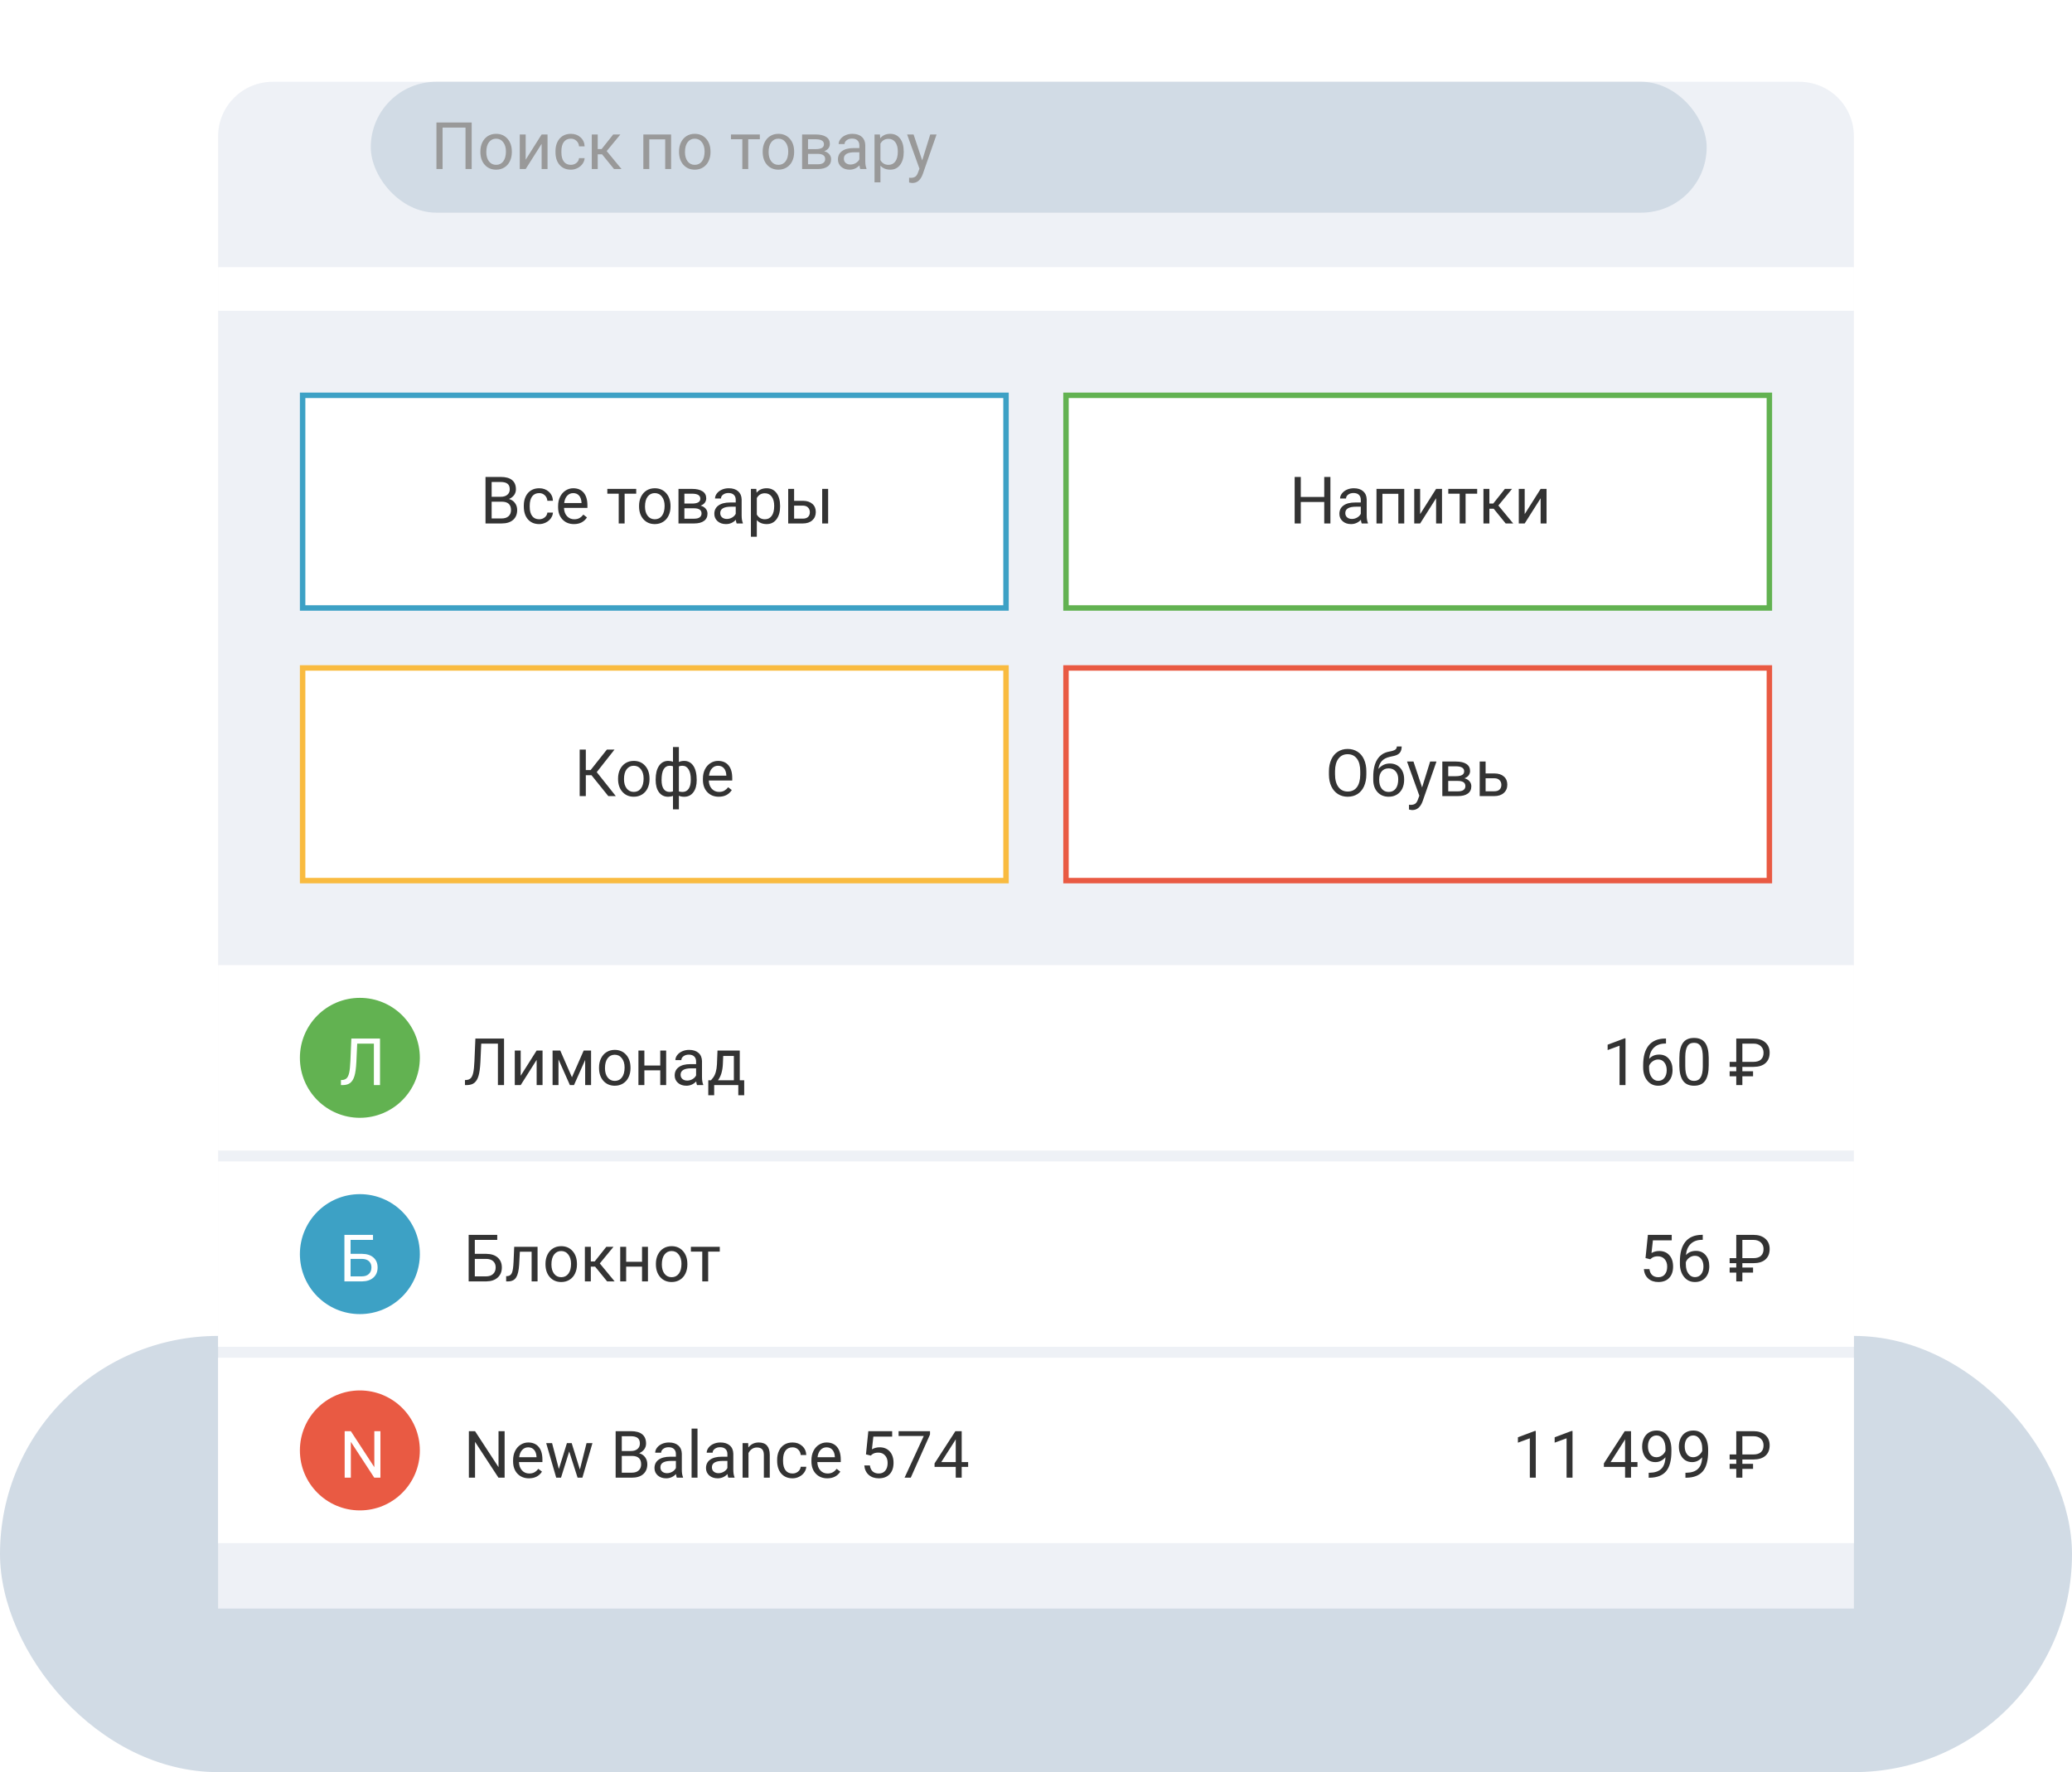 <?xml version="1.0" encoding="UTF-8"?> <svg xmlns="http://www.w3.org/2000/svg" width="380" height="325" viewBox="0 0 380 325" fill="none"> <rect y="245" width="380" height="80" rx="40" fill="#D1DBE5"></rect> <g filter="url(#filter0_d)"> <path d="M40 15C40 9.477 44.477 5 50 5H330C335.523 5 340 9.477 340 15V285H40V15Z" fill="#EEF1F6"></path> </g> <rect x="68" y="15" width="245" height="24" rx="12" fill="#D1DBE5"></rect> <path d="M86.506 31H85.375V23.395H81.168V31H80.043V22.469H86.506V31ZM88.1 27.771C88.1 27.15 88.221 26.592 88.463 26.096C88.709 25.6 89.049 25.217 89.482 24.947C89.92 24.678 90.418 24.543 90.977 24.543C91.84 24.543 92.537 24.842 93.068 25.439C93.603 26.037 93.871 26.832 93.871 27.824V27.9C93.871 28.518 93.752 29.072 93.514 29.564C93.279 30.053 92.941 30.434 92.5 30.707C92.062 30.98 91.559 31.117 90.988 31.117C90.129 31.117 89.432 30.818 88.897 30.221C88.365 29.623 88.1 28.832 88.1 27.848V27.771ZM89.189 27.9C89.189 28.604 89.352 29.168 89.676 29.594C90.004 30.02 90.441 30.232 90.988 30.232C91.539 30.232 91.977 30.018 92.301 29.588C92.625 29.154 92.787 28.549 92.787 27.771C92.787 27.076 92.621 26.514 92.289 26.084C91.961 25.65 91.523 25.434 90.977 25.434C90.441 25.434 90.01 25.646 89.682 26.072C89.353 26.498 89.189 27.107 89.189 27.9ZM99.332 24.66H100.416V31H99.332V26.377L96.408 31H95.324V24.66H96.408V29.289L99.332 24.66ZM104.699 30.232C105.086 30.232 105.424 30.115 105.713 29.881C106.002 29.646 106.162 29.354 106.193 29.002H107.219C107.199 29.365 107.074 29.711 106.844 30.039C106.613 30.367 106.305 30.629 105.918 30.824C105.535 31.02 105.129 31.117 104.699 31.117C103.836 31.117 103.148 30.83 102.637 30.256C102.129 29.678 101.875 28.889 101.875 27.889V27.707C101.875 27.09 101.988 26.541 102.215 26.061C102.441 25.58 102.766 25.207 103.188 24.941C103.613 24.676 104.115 24.543 104.693 24.543C105.404 24.543 105.994 24.756 106.463 25.182C106.936 25.607 107.188 26.16 107.219 26.84H106.193C106.162 26.43 106.006 26.094 105.725 25.832C105.447 25.566 105.104 25.434 104.693 25.434C104.143 25.434 103.715 25.633 103.41 26.031C103.109 26.426 102.959 26.998 102.959 27.748V27.953C102.959 28.684 103.109 29.246 103.41 29.641C103.711 30.035 104.141 30.232 104.699 30.232ZM110.412 28.299H109.621V31H108.531V24.66H109.621V27.344H110.33L112.463 24.66H113.775L111.268 27.707L113.986 31H112.609L110.412 28.299ZM123.08 31H121.996V25.557H119.078V31H117.988V24.66H123.08V31ZM124.533 27.771C124.533 27.15 124.654 26.592 124.896 26.096C125.143 25.6 125.482 25.217 125.916 24.947C126.354 24.678 126.852 24.543 127.41 24.543C128.273 24.543 128.971 24.842 129.502 25.439C130.037 26.037 130.305 26.832 130.305 27.824V27.9C130.305 28.518 130.186 29.072 129.947 29.564C129.713 30.053 129.375 30.434 128.934 30.707C128.496 30.98 127.992 31.117 127.422 31.117C126.562 31.117 125.865 30.818 125.33 30.221C124.799 29.623 124.533 28.832 124.533 27.848V27.771ZM125.623 27.9C125.623 28.604 125.785 29.168 126.109 29.594C126.438 30.02 126.875 30.232 127.422 30.232C127.973 30.232 128.41 30.018 128.734 29.588C129.059 29.154 129.221 28.549 129.221 27.771C129.221 27.076 129.055 26.514 128.723 26.084C128.395 25.65 127.957 25.434 127.41 25.434C126.875 25.434 126.443 25.646 126.115 26.072C125.787 26.498 125.623 27.107 125.623 27.9ZM139.352 25.539H137.225V31H136.141V25.539H134.055V24.66H139.352V25.539ZM139.873 27.771C139.873 27.15 139.994 26.592 140.236 26.096C140.482 25.6 140.822 25.217 141.256 24.947C141.693 24.678 142.191 24.543 142.75 24.543C143.613 24.543 144.311 24.842 144.842 25.439C145.377 26.037 145.645 26.832 145.645 27.824V27.9C145.645 28.518 145.525 29.072 145.287 29.564C145.053 30.053 144.715 30.434 144.273 30.707C143.836 30.98 143.332 31.117 142.762 31.117C141.902 31.117 141.205 30.818 140.67 30.221C140.139 29.623 139.873 28.832 139.873 27.848V27.771ZM140.963 27.9C140.963 28.604 141.125 29.168 141.449 29.594C141.777 30.02 142.215 30.232 142.762 30.232C143.312 30.232 143.75 30.018 144.074 29.588C144.398 29.154 144.561 28.549 144.561 27.771C144.561 27.076 144.395 26.514 144.062 26.084C143.734 25.65 143.297 25.434 142.75 25.434C142.215 25.434 141.783 25.646 141.455 26.072C141.127 26.498 140.963 27.107 140.963 27.9ZM147.104 31V24.66H149.576C150.42 24.66 151.066 24.809 151.516 25.105C151.969 25.398 152.195 25.83 152.195 26.4C152.195 26.693 152.107 26.959 151.932 27.197C151.756 27.432 151.496 27.611 151.152 27.736C151.535 27.826 151.842 28.002 152.072 28.264C152.307 28.525 152.424 28.838 152.424 29.201C152.424 29.783 152.209 30.229 151.779 30.537C151.354 30.846 150.75 31 149.969 31H147.104ZM148.188 28.217V30.127H149.98C150.434 30.127 150.771 30.043 150.994 29.875C151.221 29.707 151.334 29.471 151.334 29.166C151.334 28.533 150.869 28.217 149.939 28.217H148.188ZM148.188 27.35H149.588C150.604 27.35 151.111 27.053 151.111 26.459C151.111 25.865 150.631 25.559 149.67 25.539H148.188V27.35ZM157.773 31C157.711 30.875 157.66 30.652 157.621 30.332C157.117 30.855 156.516 31.117 155.816 31.117C155.191 31.117 154.678 30.941 154.275 30.59C153.877 30.234 153.678 29.785 153.678 29.242C153.678 28.582 153.928 28.07 154.428 27.707C154.932 27.34 155.639 27.156 156.549 27.156H157.604V26.658C157.604 26.279 157.49 25.979 157.264 25.756C157.037 25.529 156.703 25.416 156.262 25.416C155.875 25.416 155.551 25.514 155.289 25.709C155.027 25.904 154.896 26.141 154.896 26.418H153.807C153.807 26.102 153.918 25.797 154.141 25.504C154.367 25.207 154.672 24.973 155.055 24.801C155.441 24.629 155.865 24.543 156.326 24.543C157.057 24.543 157.629 24.727 158.043 25.094C158.457 25.457 158.672 25.959 158.688 26.6V29.518C158.688 30.1 158.762 30.562 158.91 30.906V31H157.773ZM155.975 30.174C156.314 30.174 156.637 30.086 156.941 29.91C157.246 29.734 157.467 29.506 157.604 29.225V27.924H156.754C155.426 27.924 154.762 28.312 154.762 29.09C154.762 29.43 154.875 29.695 155.102 29.887C155.328 30.078 155.619 30.174 155.975 30.174ZM165.742 27.9C165.742 28.865 165.521 29.643 165.08 30.232C164.639 30.822 164.041 31.117 163.287 31.117C162.518 31.117 161.912 30.873 161.471 30.385V33.438H160.387V24.66H161.377L161.43 25.363C161.871 24.816 162.484 24.543 163.27 24.543C164.031 24.543 164.633 24.83 165.074 25.404C165.52 25.979 165.742 26.777 165.742 27.801V27.9ZM164.658 27.777C164.658 27.062 164.506 26.498 164.201 26.084C163.896 25.67 163.479 25.463 162.947 25.463C162.291 25.463 161.799 25.754 161.471 26.336V29.365C161.795 29.943 162.291 30.232 162.959 30.232C163.479 30.232 163.891 30.027 164.195 29.617C164.504 29.203 164.658 28.59 164.658 27.777ZM169.129 29.412L170.605 24.66H171.766L169.217 31.979C168.822 33.033 168.195 33.56 167.336 33.56L167.131 33.543L166.727 33.467V32.588L167.02 32.611C167.387 32.611 167.672 32.537 167.875 32.389C168.082 32.24 168.252 31.969 168.385 31.574L168.625 30.93L166.363 24.66H167.547L169.129 29.412Z" fill="#999999"></path> <rect x="40" y="49" width="300" height="8" fill="white"></rect> <rect x="40" y="177" width="300" height="34" fill="white"></rect> <rect x="55.5" y="72.5" width="129" height="39" fill="white" stroke="#3DA1C5"></rect> <path d="M92.441 190.469V199H91.316V191.395H88.258L88.106 194.775C88.047 195.908 87.93 196.76 87.754 197.33C87.582 197.9 87.328 198.32 86.992 198.59C86.656 198.855 86.207 198.992 85.644 199H85.275V198.08L85.51 198.068C85.873 198.041 86.152 197.924 86.348 197.717C86.543 197.506 86.691 197.172 86.793 196.715C86.894 196.258 86.967 195.555 87.01 194.605L87.186 190.469H92.441ZM98.418 192.66H99.502V199H98.418V194.377L95.494 199H94.41V192.66H95.494V197.289L98.418 192.66ZM104.893 197.564L107.049 192.66H108.402V199H107.318V194.389L105.268 199H104.518L102.426 194.289V199H101.342V192.66H102.748L104.893 197.564ZM109.861 195.771C109.861 195.15 109.982 194.592 110.225 194.096C110.471 193.6 110.811 193.217 111.244 192.947C111.682 192.678 112.18 192.543 112.738 192.543C113.602 192.543 114.299 192.842 114.83 193.439C115.365 194.037 115.633 194.832 115.633 195.824V195.9C115.633 196.518 115.514 197.072 115.275 197.564C115.041 198.053 114.703 198.434 114.262 198.707C113.824 198.98 113.32 199.117 112.75 199.117C111.891 199.117 111.193 198.818 110.658 198.221C110.127 197.623 109.861 196.832 109.861 195.848V195.771ZM110.951 195.9C110.951 196.604 111.113 197.168 111.438 197.594C111.766 198.02 112.203 198.232 112.75 198.232C113.301 198.232 113.738 198.018 114.062 197.588C114.387 197.154 114.549 196.549 114.549 195.771C114.549 195.076 114.383 194.514 114.051 194.084C113.723 193.65 113.285 193.434 112.738 193.434C112.203 193.434 111.771 193.646 111.443 194.072C111.115 194.498 110.951 195.107 110.951 195.9ZM122.172 199H121.088V196.293H118.176V199H117.086V192.66H118.176V195.408H121.088V192.66H122.172V199ZM127.832 199C127.77 198.875 127.719 198.652 127.68 198.332C127.176 198.855 126.574 199.117 125.875 199.117C125.25 199.117 124.736 198.941 124.334 198.59C123.936 198.234 123.736 197.785 123.736 197.242C123.736 196.582 123.986 196.07 124.486 195.707C124.99 195.34 125.697 195.156 126.607 195.156H127.662V194.658C127.662 194.279 127.549 193.979 127.322 193.756C127.096 193.529 126.762 193.416 126.32 193.416C125.934 193.416 125.609 193.514 125.348 193.709C125.086 193.904 124.955 194.141 124.955 194.418H123.865C123.865 194.102 123.977 193.797 124.199 193.504C124.426 193.207 124.73 192.973 125.113 192.801C125.5 192.629 125.924 192.543 126.385 192.543C127.115 192.543 127.688 192.727 128.102 193.094C128.516 193.457 128.73 193.959 128.746 194.6V197.518C128.746 198.1 128.82 198.562 128.969 198.906V199H127.832ZM126.033 198.174C126.373 198.174 126.695 198.086 127 197.91C127.305 197.734 127.525 197.506 127.662 197.225V195.924H126.812C125.484 195.924 124.82 196.312 124.82 197.09C124.82 197.43 124.934 197.695 125.16 197.887C125.387 198.078 125.678 198.174 126.033 198.174ZM130.393 198.115L130.768 197.652C131.189 197.105 131.43 196.285 131.488 195.191L131.588 192.66H135.672V198.115H136.486V200.863H135.402V199H130.979V200.863H129.895L129.9 198.115H130.393ZM131.676 198.115H134.588V193.662H132.637L132.572 195.174C132.506 196.436 132.207 197.416 131.676 198.115Z" fill="#333333"></path> <circle cx="66" cy="194" r="11" fill="#62B251"></circle> <path d="M69.693 190.469V199H68.568V191.395H65.51L65.357 194.775C65.299 195.908 65.182 196.76 65.006 197.33C64.834 197.9 64.58 198.32 64.244 198.59C63.908 198.855 63.459 198.992 62.897 199H62.527V198.08L62.762 198.068C63.125 198.041 63.404 197.924 63.6 197.717C63.795 197.506 63.943 197.172 64.045 196.715C64.147 196.258 64.219 195.555 64.262 194.605L64.438 190.469H69.693Z" fill="white"></path> <path d="M89.041 96V87.469H91.83C92.756 87.469 93.451 87.66 93.916 88.043C94.385 88.426 94.619 88.992 94.619 89.742C94.619 90.141 94.506 90.494 94.279 90.803C94.053 91.107 93.744 91.344 93.353 91.512C93.814 91.641 94.178 91.887 94.443 92.25C94.713 92.609 94.848 93.039 94.848 93.539C94.848 94.305 94.6 94.906 94.103 95.344C93.607 95.781 92.906 96 92 96H89.041ZM90.166 92.01V95.08H92.023C92.547 95.08 92.959 94.945 93.26 94.676C93.564 94.402 93.717 94.027 93.717 93.551C93.717 92.523 93.158 92.01 92.041 92.01H90.166ZM90.166 91.107H91.865C92.357 91.107 92.75 90.984 93.043 90.738C93.34 90.492 93.488 90.158 93.488 89.736C93.488 89.268 93.352 88.928 93.078 88.717C92.805 88.502 92.389 88.394 91.83 88.394H90.166V91.107ZM98.891 95.232C99.277 95.232 99.615 95.115 99.904 94.881C100.193 94.647 100.354 94.353 100.385 94.002H101.41C101.391 94.365 101.266 94.711 101.035 95.039C100.805 95.367 100.496 95.629 100.109 95.824C99.727 96.019 99.32 96.117 98.891 96.117C98.027 96.117 97.34 95.83 96.828 95.256C96.32 94.678 96.066 93.889 96.066 92.889V92.707C96.066 92.09 96.18 91.541 96.406 91.061C96.633 90.58 96.957 90.207 97.379 89.941C97.805 89.676 98.307 89.543 98.885 89.543C99.596 89.543 100.186 89.756 100.654 90.182C101.127 90.607 101.379 91.16 101.41 91.84H100.385C100.354 91.43 100.197 91.094 99.916 90.832C99.639 90.566 99.295 90.434 98.885 90.434C98.334 90.434 97.906 90.633 97.602 91.031C97.301 91.426 97.15 91.998 97.15 92.748V92.953C97.15 93.684 97.301 94.246 97.602 94.641C97.902 95.035 98.332 95.232 98.891 95.232ZM105.26 96.117C104.4 96.117 103.701 95.836 103.162 95.273C102.623 94.707 102.354 93.951 102.354 93.006V92.807C102.354 92.178 102.473 91.617 102.711 91.125C102.953 90.629 103.289 90.242 103.719 89.965C104.152 89.684 104.621 89.543 105.125 89.543C105.949 89.543 106.59 89.814 107.047 90.357C107.504 90.9 107.732 91.678 107.732 92.689V93.141H103.438C103.453 93.766 103.635 94.272 103.982 94.658C104.334 95.041 104.779 95.232 105.318 95.232C105.701 95.232 106.025 95.154 106.291 94.998C106.557 94.842 106.789 94.635 106.988 94.377L107.65 94.893C107.119 95.709 106.322 96.117 105.26 96.117ZM105.125 90.434C104.688 90.434 104.32 90.594 104.023 90.914C103.727 91.231 103.543 91.676 103.473 92.25H106.648V92.168C106.617 91.617 106.469 91.191 106.203 90.891C105.938 90.586 105.578 90.434 105.125 90.434ZM116.68 90.539H114.553V96H113.469V90.539H111.383V89.66H116.68V90.539ZM117.201 92.772C117.201 92.15 117.322 91.592 117.564 91.096C117.811 90.6 118.15 90.217 118.584 89.947C119.021 89.678 119.52 89.543 120.078 89.543C120.941 89.543 121.639 89.842 122.17 90.439C122.705 91.037 122.973 91.832 122.973 92.824V92.9C122.973 93.518 122.854 94.072 122.615 94.564C122.381 95.053 122.043 95.434 121.602 95.707C121.164 95.981 120.66 96.117 120.09 96.117C119.23 96.117 118.533 95.818 117.998 95.221C117.467 94.623 117.201 93.832 117.201 92.848V92.772ZM118.291 92.9C118.291 93.603 118.453 94.168 118.777 94.594C119.105 95.019 119.543 95.232 120.09 95.232C120.641 95.232 121.078 95.018 121.402 94.588C121.727 94.154 121.889 93.549 121.889 92.772C121.889 92.076 121.723 91.514 121.391 91.084C121.062 90.65 120.625 90.434 120.078 90.434C119.543 90.434 119.111 90.647 118.783 91.072C118.455 91.498 118.291 92.107 118.291 92.9ZM124.432 96V89.66H126.904C127.748 89.66 128.395 89.809 128.844 90.106C129.297 90.398 129.523 90.83 129.523 91.4C129.523 91.693 129.436 91.959 129.26 92.197C129.084 92.432 128.824 92.611 128.48 92.736C128.863 92.826 129.17 93.002 129.4 93.264C129.635 93.525 129.752 93.838 129.752 94.201C129.752 94.783 129.537 95.228 129.107 95.537C128.682 95.846 128.078 96 127.297 96H124.432ZM125.516 93.217V95.127H127.309C127.762 95.127 128.1 95.043 128.322 94.875C128.549 94.707 128.662 94.471 128.662 94.166C128.662 93.533 128.197 93.217 127.268 93.217H125.516ZM125.516 92.35H126.916C127.932 92.35 128.439 92.053 128.439 91.459C128.439 90.865 127.959 90.559 126.998 90.539H125.516V92.35ZM135.102 96C135.039 95.875 134.988 95.652 134.949 95.332C134.445 95.856 133.844 96.117 133.145 96.117C132.52 96.117 132.006 95.941 131.604 95.59C131.205 95.234 131.006 94.785 131.006 94.242C131.006 93.582 131.256 93.07 131.756 92.707C132.26 92.34 132.967 92.156 133.877 92.156H134.932V91.658C134.932 91.279 134.818 90.978 134.592 90.756C134.365 90.529 134.031 90.416 133.59 90.416C133.203 90.416 132.879 90.514 132.617 90.709C132.355 90.904 132.225 91.141 132.225 91.418H131.135C131.135 91.102 131.246 90.797 131.469 90.504C131.695 90.207 132 89.973 132.383 89.801C132.77 89.629 133.193 89.543 133.654 89.543C134.385 89.543 134.957 89.727 135.371 90.094C135.785 90.457 136 90.959 136.016 91.6V94.518C136.016 95.1 136.09 95.562 136.238 95.906V96H135.102ZM133.303 95.174C133.643 95.174 133.965 95.086 134.27 94.91C134.574 94.734 134.795 94.506 134.932 94.225V92.924H134.082C132.754 92.924 132.09 93.312 132.09 94.09C132.09 94.43 132.203 94.695 132.43 94.887C132.656 95.078 132.947 95.174 133.303 95.174ZM143.07 92.9C143.07 93.865 142.85 94.643 142.408 95.232C141.967 95.822 141.369 96.117 140.615 96.117C139.846 96.117 139.24 95.873 138.799 95.385V98.438H137.715V89.66H138.705L138.758 90.363C139.199 89.816 139.812 89.543 140.598 89.543C141.359 89.543 141.961 89.83 142.402 90.404C142.848 90.978 143.07 91.777 143.07 92.801V92.9ZM141.986 92.777C141.986 92.062 141.834 91.498 141.529 91.084C141.225 90.67 140.807 90.463 140.275 90.463C139.619 90.463 139.127 90.754 138.799 91.336V94.365C139.123 94.943 139.619 95.232 140.287 95.232C140.807 95.232 141.219 95.027 141.523 94.617C141.832 94.203 141.986 93.59 141.986 92.777ZM145.637 91.846H147.283C148.002 91.853 148.57 92.041 148.988 92.408C149.406 92.775 149.615 93.273 149.615 93.902C149.615 94.535 149.4 95.043 148.971 95.426C148.541 95.809 147.963 96 147.236 96H144.553V89.66H145.637V91.846ZM151.877 96H150.787V89.66H151.877V96ZM145.637 92.731V95.115H147.248C147.654 95.115 147.969 95.012 148.191 94.805C148.414 94.594 148.525 94.307 148.525 93.943C148.525 93.592 148.416 93.305 148.197 93.082C147.982 92.856 147.68 92.738 147.289 92.731H145.637Z" fill="#333333"></path> <rect x="195.5" y="72.5" width="129" height="39" fill="white" stroke="#62B251"></rect> <path d="M243.994 96H242.863V92.057H238.562V96H237.438V87.469H238.562V91.137H242.863V87.469H243.994V96ZM249.736 96C249.674 95.875 249.623 95.652 249.584 95.332C249.08 95.856 248.479 96.117 247.779 96.117C247.154 96.117 246.641 95.941 246.238 95.59C245.84 95.234 245.641 94.785 245.641 94.242C245.641 93.582 245.891 93.07 246.391 92.707C246.895 92.34 247.602 92.156 248.512 92.156H249.566V91.658C249.566 91.279 249.453 90.978 249.227 90.756C249 90.529 248.666 90.416 248.225 90.416C247.838 90.416 247.514 90.514 247.252 90.709C246.99 90.904 246.859 91.141 246.859 91.418H245.77C245.77 91.102 245.881 90.797 246.104 90.504C246.33 90.207 246.635 89.973 247.018 89.801C247.404 89.629 247.828 89.543 248.289 89.543C249.02 89.543 249.592 89.727 250.006 90.094C250.42 90.457 250.635 90.959 250.65 91.6V94.518C250.65 95.1 250.725 95.562 250.873 95.906V96H249.736ZM247.938 95.174C248.277 95.174 248.6 95.086 248.904 94.91C249.209 94.734 249.43 94.506 249.566 94.225V92.924H248.717C247.389 92.924 246.725 93.312 246.725 94.09C246.725 94.43 246.838 94.695 247.064 94.887C247.291 95.078 247.582 95.174 247.938 95.174ZM257.535 96H256.451V90.557H253.533V96H252.443V89.66H257.535V96ZM263.377 89.66H264.461V96H263.377V91.377L260.453 96H259.369V89.66H260.453V94.289L263.377 89.66ZM270.912 90.539H268.785V96H267.701V90.539H265.615V89.66H270.912V90.539ZM273.941 93.299H273.15V96H272.061V89.66H273.15V92.344H273.859L275.992 89.66H277.305L274.797 92.707L277.516 96H276.139L273.941 93.299ZM282.549 89.66H283.633V96H282.549V91.377L279.625 96H278.541V89.66H279.625V94.289L282.549 89.66Z" fill="#333333"></path> <rect x="55.5" y="122.5" width="129" height="39" fill="white" stroke="#F9BB40"></rect> <path d="M108.475 142.168H107.438V146H106.312V137.469H107.438V141.23H108.316L111.299 137.469H112.699L109.441 141.605L112.939 146H111.562L108.475 142.168ZM113.35 142.771C113.35 142.15 113.471 141.592 113.713 141.096C113.959 140.6 114.299 140.217 114.732 139.947C115.17 139.678 115.668 139.543 116.227 139.543C117.09 139.543 117.787 139.842 118.318 140.439C118.854 141.037 119.121 141.832 119.121 142.824V142.9C119.121 143.518 119.002 144.072 118.764 144.564C118.529 145.053 118.191 145.434 117.75 145.707C117.312 145.98 116.809 146.117 116.238 146.117C115.379 146.117 114.682 145.818 114.146 145.221C113.615 144.623 113.35 143.832 113.35 142.848V142.771ZM114.439 142.9C114.439 143.604 114.602 144.168 114.926 144.594C115.254 145.02 115.691 145.232 116.238 145.232C116.789 145.232 117.227 145.018 117.551 144.588C117.875 144.154 118.037 143.549 118.037 142.771C118.037 142.076 117.871 141.514 117.539 141.084C117.211 140.65 116.773 140.434 116.227 140.434C115.691 140.434 115.26 140.646 114.932 141.072C114.604 141.498 114.439 142.107 114.439 142.9ZM120.246 142.947C120.246 141.889 120.451 141.057 120.861 140.451C121.271 139.846 121.834 139.543 122.549 139.543C122.881 139.543 123.172 139.6 123.422 139.713V137H124.506V139.748C124.779 139.611 125.1 139.543 125.467 139.543C126.186 139.543 126.75 139.846 127.16 140.451C127.57 141.057 127.775 141.93 127.775 143.07C127.775 144.004 127.57 144.746 127.16 145.297C126.754 145.848 126.193 146.123 125.479 146.123C125.1 146.123 124.775 146.061 124.506 145.936V148.438H123.422V145.953C123.164 146.066 122.869 146.123 122.537 146.123C121.826 146.123 121.266 145.848 120.855 145.297C120.449 144.746 120.246 143.992 120.246 143.035V142.947ZM126.691 142.947C126.691 142.15 126.555 141.533 126.281 141.096C126.008 140.654 125.631 140.434 125.15 140.434C124.904 140.434 124.689 140.473 124.506 140.551V145.139C124.682 145.205 124.9 145.238 125.162 145.238C125.646 145.238 126.021 145.051 126.287 144.676C126.557 144.301 126.691 143.725 126.691 142.947ZM121.33 143.07C121.33 143.781 121.457 144.32 121.711 144.688C121.965 145.055 122.33 145.238 122.807 145.238C123.033 145.238 123.238 145.203 123.422 145.133V140.533C123.258 140.467 123.057 140.434 122.818 140.434C122.342 140.434 121.975 140.646 121.717 141.072C121.459 141.498 121.33 142.164 121.33 143.07ZM131.818 146.117C130.959 146.117 130.26 145.836 129.721 145.273C129.182 144.707 128.912 143.951 128.912 143.006V142.807C128.912 142.178 129.031 141.617 129.27 141.125C129.512 140.629 129.848 140.242 130.277 139.965C130.711 139.684 131.18 139.543 131.684 139.543C132.508 139.543 133.148 139.814 133.605 140.357C134.062 140.9 134.291 141.678 134.291 142.689V143.141H129.996C130.012 143.766 130.193 144.271 130.541 144.658C130.893 145.041 131.338 145.232 131.877 145.232C132.26 145.232 132.584 145.154 132.85 144.998C133.115 144.842 133.348 144.635 133.547 144.377L134.209 144.893C133.678 145.709 132.881 146.117 131.818 146.117ZM131.684 140.434C131.246 140.434 130.879 140.594 130.582 140.914C130.285 141.23 130.102 141.676 130.031 142.25H133.207V142.168C133.176 141.617 133.027 141.191 132.762 140.891C132.496 140.586 132.137 140.434 131.684 140.434Z" fill="#333333"></path> <rect x="195.5" y="122.5" width="129" height="39" fill="white" stroke="#E95A43"></rect> <path d="M250.584 142.01C250.584 142.846 250.443 143.576 250.162 144.201C249.881 144.822 249.482 145.297 248.967 145.625C248.451 145.953 247.85 146.117 247.162 146.117C246.49 146.117 245.895 145.953 245.375 145.625C244.855 145.293 244.451 144.822 244.162 144.213C243.877 143.6 243.73 142.891 243.723 142.086V141.471C243.723 140.65 243.865 139.926 244.15 139.297C244.436 138.668 244.838 138.188 245.357 137.855C245.881 137.52 246.479 137.352 247.15 137.352C247.834 137.352 248.436 137.518 248.955 137.85C249.479 138.178 249.881 138.656 250.162 139.285C250.443 139.91 250.584 140.639 250.584 141.471V142.01ZM249.465 141.459C249.465 140.447 249.262 139.672 248.855 139.133C248.449 138.59 247.881 138.318 247.15 138.318C246.439 138.318 245.879 138.59 245.469 139.133C245.062 139.672 244.854 140.422 244.842 141.383V142.01C244.842 142.99 245.047 143.762 245.457 144.324C245.871 144.883 246.439 145.162 247.162 145.162C247.889 145.162 248.451 144.898 248.85 144.371C249.248 143.84 249.453 143.08 249.465 142.092V141.459ZM254.885 140.023C255.682 140.023 256.318 140.291 256.795 140.826C257.275 141.357 257.516 142.059 257.516 142.93V143.029C257.516 143.627 257.4 144.162 257.17 144.635C256.939 145.104 256.607 145.469 256.174 145.73C255.744 145.988 255.248 146.117 254.686 146.117C253.834 146.117 253.148 145.834 252.629 145.268C252.109 144.697 251.85 143.934 251.85 142.977V142.449C251.85 141.117 252.096 140.059 252.588 139.273C253.084 138.488 253.814 138.01 254.779 137.838C255.326 137.74 255.695 137.621 255.887 137.48C256.078 137.34 256.174 137.146 256.174 136.9H257.064C257.064 137.389 256.953 137.77 256.73 138.043C256.512 138.316 256.16 138.51 255.676 138.623L254.867 138.805C254.223 138.957 253.738 139.215 253.414 139.578C253.094 139.938 252.885 140.418 252.787 141.02C253.361 140.355 254.061 140.023 254.885 140.023ZM254.674 140.914C254.143 140.914 253.721 141.094 253.408 141.453C253.096 141.809 252.939 142.303 252.939 142.936V143.029C252.939 143.709 253.096 144.248 253.408 144.646C253.725 145.041 254.15 145.238 254.686 145.238C255.225 145.238 255.65 145.039 255.963 144.641C256.275 144.242 256.432 143.66 256.432 142.895C256.432 142.297 256.273 141.818 255.957 141.459C255.645 141.096 255.217 140.914 254.674 140.914ZM260.809 144.412L262.285 139.66H263.445L260.896 146.979C260.502 148.033 259.875 148.561 259.016 148.561L258.811 148.543L258.406 148.467V147.588L258.699 147.611C259.066 147.611 259.352 147.537 259.555 147.389C259.762 147.24 259.932 146.969 260.064 146.574L260.305 145.93L258.043 139.66H259.227L260.809 144.412ZM264.518 146V139.66H266.99C267.834 139.66 268.48 139.809 268.93 140.105C269.383 140.398 269.609 140.83 269.609 141.4C269.609 141.693 269.521 141.959 269.346 142.197C269.17 142.432 268.91 142.611 268.566 142.736C268.949 142.826 269.256 143.002 269.486 143.264C269.721 143.525 269.838 143.838 269.838 144.201C269.838 144.783 269.623 145.229 269.193 145.537C268.768 145.846 268.164 146 267.383 146H264.518ZM265.602 143.217V145.127H267.395C267.848 145.127 268.186 145.043 268.408 144.875C268.635 144.707 268.748 144.471 268.748 144.166C268.748 143.533 268.283 143.217 267.354 143.217H265.602ZM265.602 142.35H267.002C268.018 142.35 268.525 142.053 268.525 141.459C268.525 140.865 268.045 140.559 267.084 140.539H265.602V142.35ZM272.457 141.846H274.104C274.822 141.854 275.391 142.041 275.809 142.408C276.227 142.775 276.436 143.273 276.436 143.902C276.436 144.535 276.221 145.043 275.791 145.426C275.361 145.809 274.783 146 274.057 146H271.373V139.66H272.457V141.846ZM272.457 142.73V145.115H274.068C274.475 145.115 274.789 145.012 275.012 144.805C275.234 144.594 275.346 144.307 275.346 143.943C275.346 143.592 275.236 143.305 275.018 143.082C274.803 142.855 274.5 142.738 274.109 142.73H272.457Z" fill="#333333"></path> <path d="M298.111 199H297.021V191.775L294.836 192.578V191.594L297.941 190.428H298.111V199ZM305.541 190.463V191.383H305.342C304.498 191.398 303.826 191.648 303.326 192.133C302.826 192.617 302.537 193.299 302.459 194.178C302.908 193.662 303.521 193.404 304.299 193.404C305.041 193.404 305.633 193.666 306.074 194.189C306.52 194.713 306.742 195.389 306.742 196.217C306.742 197.096 306.502 197.799 306.021 198.326C305.545 198.854 304.904 199.117 304.1 199.117C303.283 199.117 302.621 198.805 302.113 198.18C301.605 197.551 301.352 196.742 301.352 195.754V195.338C301.352 193.768 301.686 192.568 302.354 191.74C303.025 190.908 304.023 190.482 305.348 190.463H305.541ZM304.117 194.307C303.746 194.307 303.404 194.418 303.092 194.641C302.779 194.863 302.562 195.143 302.441 195.479V195.877C302.441 196.58 302.6 197.146 302.916 197.576C303.232 198.006 303.627 198.221 304.1 198.221C304.588 198.221 304.971 198.041 305.248 197.682C305.529 197.322 305.67 196.852 305.67 196.27C305.67 195.684 305.527 195.211 305.242 194.852C304.961 194.488 304.586 194.307 304.117 194.307ZM313.375 195.361C313.375 196.631 313.158 197.574 312.725 198.191C312.291 198.809 311.613 199.117 310.691 199.117C309.781 199.117 309.107 198.816 308.67 198.215C308.232 197.609 308.006 196.707 307.99 195.508V194.061C307.99 192.807 308.207 191.875 308.641 191.266C309.074 190.656 309.754 190.352 310.68 190.352C311.598 190.352 312.273 190.646 312.707 191.236C313.141 191.822 313.363 192.729 313.375 193.955V195.361ZM312.291 193.879C312.291 192.961 312.162 192.293 311.904 191.875C311.646 191.453 311.238 191.242 310.68 191.242C310.125 191.242 309.721 191.451 309.467 191.869C309.213 192.287 309.082 192.93 309.074 193.797V195.531C309.074 196.453 309.207 197.135 309.473 197.576C309.742 198.014 310.148 198.232 310.691 198.232C311.227 198.232 311.623 198.025 311.881 197.611C312.143 197.197 312.279 196.545 312.291 195.654V193.879ZM321.508 197.389H319.545V199H318.426V197.389H317.213V196.463H318.426V195.66H317.213V194.74H318.426V190.469H321.572C322.486 190.469 323.211 190.701 323.746 191.166C324.281 191.631 324.549 192.26 324.549 193.053C324.549 193.885 324.291 194.527 323.775 194.98C323.264 195.43 322.535 195.656 321.59 195.66H319.545V196.463H321.508V197.389ZM319.545 194.74H321.572C322.178 194.74 322.639 194.598 322.955 194.312C323.271 194.027 323.43 193.611 323.43 193.064C323.43 192.568 323.266 192.168 322.938 191.863C322.609 191.555 322.166 191.398 321.607 191.395H319.545V194.74Z" fill="#333333"></path> <rect x="40" y="213" width="300" height="34" fill="white"></rect> <path d="M91.193 227.395H87.08V229.949H89.201C90.092 229.961 90.787 230.189 91.287 230.635C91.787 231.08 92.037 231.686 92.037 232.451C92.037 233.221 91.785 233.834 91.281 234.291C90.777 234.748 90.09 234.984 89.219 235H85.949V226.469H91.193V227.395ZM87.08 230.875V234.08H89.137C89.695 234.08 90.129 233.932 90.438 233.635C90.75 233.338 90.906 232.939 90.906 232.439C90.906 231.959 90.756 231.58 90.455 231.303C90.158 231.025 89.734 230.883 89.184 230.875H87.08ZM98.588 228.66V235H97.498V229.557H95.342L95.213 231.93C95.143 233.02 94.959 233.799 94.662 234.268C94.369 234.736 93.902 234.98 93.262 235H92.828V234.045L93.139 234.021C93.49 233.982 93.742 233.779 93.894 233.412C94.047 233.045 94.144 232.365 94.188 231.373L94.305 228.66H98.588ZM100.041 231.771C100.041 231.15 100.162 230.592 100.404 230.096C100.65 229.6 100.99 229.217 101.424 228.947C101.861 228.678 102.359 228.543 102.918 228.543C103.781 228.543 104.479 228.842 105.01 229.439C105.545 230.037 105.812 230.832 105.812 231.824V231.9C105.812 232.518 105.693 233.072 105.455 233.564C105.221 234.053 104.883 234.434 104.441 234.707C104.004 234.98 103.5 235.117 102.93 235.117C102.07 235.117 101.373 234.818 100.838 234.221C100.307 233.623 100.041 232.832 100.041 231.848V231.771ZM101.131 231.9C101.131 232.604 101.293 233.168 101.617 233.594C101.945 234.02 102.383 234.232 102.93 234.232C103.48 234.232 103.918 234.018 104.242 233.588C104.566 233.154 104.729 232.549 104.729 231.771C104.729 231.076 104.562 230.514 104.23 230.084C103.902 229.65 103.465 229.434 102.918 229.434C102.383 229.434 101.951 229.646 101.623 230.072C101.295 230.498 101.131 231.107 101.131 231.9ZM109.146 232.299H108.355V235H107.266V228.66H108.355V231.344H109.064L111.197 228.66H112.51L110.002 231.707L112.721 235H111.344L109.146 232.299ZM118.832 235H117.748V232.293H114.836V235H113.746V228.66H114.836V231.408H117.748V228.66H118.832V235ZM120.291 231.771C120.291 231.15 120.412 230.592 120.654 230.096C120.9 229.6 121.24 229.217 121.674 228.947C122.111 228.678 122.609 228.543 123.168 228.543C124.031 228.543 124.729 228.842 125.26 229.439C125.795 230.037 126.062 230.832 126.062 231.824V231.9C126.062 232.518 125.943 233.072 125.705 233.564C125.471 234.053 125.133 234.434 124.691 234.707C124.254 234.98 123.75 235.117 123.18 235.117C122.32 235.117 121.623 234.818 121.088 234.221C120.557 233.623 120.291 232.832 120.291 231.848V231.771ZM121.381 231.9C121.381 232.604 121.543 233.168 121.867 233.594C122.195 234.02 122.633 234.232 123.18 234.232C123.73 234.232 124.168 234.018 124.492 233.588C124.816 233.154 124.979 232.549 124.979 231.771C124.979 231.076 124.812 230.514 124.48 230.084C124.152 229.65 123.715 229.434 123.168 229.434C122.633 229.434 122.201 229.646 121.873 230.072C121.545 230.498 121.381 231.107 121.381 231.9ZM132.004 229.539H129.877V235H128.793V229.539H126.707V228.66H132.004V229.539Z" fill="#333333"></path> <path d="M301.785 230.723L302.219 226.469H306.59V227.471H303.139L302.881 229.797C303.299 229.551 303.773 229.428 304.305 229.428C305.082 229.428 305.699 229.686 306.156 230.201C306.613 230.713 306.842 231.406 306.842 232.281C306.842 233.16 306.604 233.854 306.127 234.361C305.654 234.865 304.992 235.117 304.141 235.117C303.387 235.117 302.771 234.908 302.295 234.49C301.818 234.072 301.547 233.494 301.48 232.756H302.506C302.572 233.244 302.746 233.613 303.027 233.863C303.309 234.109 303.68 234.232 304.141 234.232C304.645 234.232 305.039 234.061 305.324 233.717C305.613 233.373 305.758 232.898 305.758 232.293C305.758 231.723 305.602 231.266 305.289 230.922C304.98 230.574 304.568 230.4 304.053 230.4C303.58 230.4 303.209 230.504 302.939 230.711L302.652 230.945L301.785 230.723ZM312.279 226.463V227.383H312.08C311.236 227.398 310.564 227.648 310.064 228.133C309.564 228.617 309.275 229.299 309.197 230.178C309.646 229.662 310.26 229.404 311.037 229.404C311.779 229.404 312.371 229.666 312.812 230.189C313.258 230.713 313.48 231.389 313.48 232.217C313.48 233.096 313.24 233.799 312.76 234.326C312.283 234.854 311.643 235.117 310.838 235.117C310.021 235.117 309.359 234.805 308.852 234.18C308.344 233.551 308.09 232.742 308.09 231.754V231.338C308.09 229.768 308.424 228.568 309.092 227.74C309.764 226.908 310.762 226.482 312.086 226.463H312.279ZM310.855 230.307C310.484 230.307 310.143 230.418 309.83 230.641C309.518 230.863 309.301 231.143 309.18 231.479V231.877C309.18 232.58 309.338 233.146 309.654 233.576C309.971 234.006 310.365 234.221 310.838 234.221C311.326 234.221 311.709 234.041 311.986 233.682C312.268 233.322 312.408 232.852 312.408 232.27C312.408 231.684 312.266 231.211 311.98 230.852C311.699 230.488 311.324 230.307 310.855 230.307ZM321.508 233.389H319.545V235H318.426V233.389H317.213V232.463H318.426V231.66H317.213V230.74H318.426V226.469H321.572C322.486 226.469 323.211 226.701 323.746 227.166C324.281 227.631 324.549 228.26 324.549 229.053C324.549 229.885 324.291 230.527 323.775 230.98C323.264 231.43 322.535 231.656 321.59 231.66H319.545V232.463H321.508V233.389ZM319.545 230.74H321.572C322.178 230.74 322.639 230.598 322.955 230.312C323.271 230.027 323.43 229.611 323.43 229.064C323.43 228.568 323.266 228.168 322.938 227.863C322.609 227.555 322.166 227.398 321.607 227.395H319.545V230.74Z" fill="#333333"></path> <rect x="40" y="249" width="300" height="34" fill="white"></rect> <path d="M92.547 271H91.416L87.121 264.426V271H85.99V262.469H87.121L91.428 269.072V262.469H92.547V271ZM97.006 271.117C96.147 271.117 95.447 270.836 94.908 270.273C94.369 269.707 94.1 268.951 94.1 268.006V267.807C94.1 267.178 94.219 266.617 94.457 266.125C94.699 265.629 95.035 265.242 95.465 264.965C95.898 264.684 96.367 264.543 96.871 264.543C97.695 264.543 98.336 264.814 98.793 265.357C99.25 265.9 99.478 266.678 99.478 267.689V268.141H95.184C95.199 268.766 95.381 269.271 95.728 269.658C96.08 270.041 96.525 270.232 97.064 270.232C97.447 270.232 97.772 270.154 98.037 269.998C98.303 269.842 98.535 269.635 98.734 269.377L99.397 269.893C98.865 270.709 98.068 271.117 97.006 271.117ZM96.871 265.434C96.434 265.434 96.066 265.594 95.769 265.914C95.473 266.23 95.289 266.676 95.219 267.25H98.394V267.168C98.363 266.617 98.215 266.191 97.949 265.891C97.684 265.586 97.324 265.434 96.871 265.434ZM106.352 269.506L107.57 264.66H108.654L106.809 271H105.93L104.389 266.195L102.889 271H102.01L100.17 264.66H101.248L102.496 269.406L103.973 264.66H104.846L106.352 269.506ZM112.908 271V262.469H115.697C116.623 262.469 117.318 262.66 117.783 263.043C118.252 263.426 118.486 263.992 118.486 264.742C118.486 265.141 118.373 265.494 118.146 265.803C117.92 266.107 117.611 266.344 117.221 266.512C117.682 266.641 118.045 266.887 118.311 267.25C118.58 267.609 118.715 268.039 118.715 268.539C118.715 269.305 118.467 269.906 117.971 270.344C117.475 270.781 116.773 271 115.867 271H112.908ZM114.033 267.01V270.08H115.891C116.414 270.08 116.826 269.945 117.127 269.676C117.432 269.402 117.584 269.027 117.584 268.551C117.584 267.523 117.025 267.01 115.908 267.01H114.033ZM114.033 266.107H115.732C116.225 266.107 116.617 265.984 116.91 265.738C117.207 265.492 117.355 265.158 117.355 264.736C117.355 264.268 117.219 263.928 116.945 263.717C116.672 263.502 116.256 263.395 115.697 263.395H114.033V266.107ZM124.129 271C124.066 270.875 124.016 270.652 123.977 270.332C123.473 270.855 122.871 271.117 122.172 271.117C121.547 271.117 121.033 270.941 120.631 270.59C120.232 270.234 120.033 269.785 120.033 269.242C120.033 268.582 120.283 268.07 120.783 267.707C121.287 267.34 121.994 267.156 122.904 267.156H123.959V266.658C123.959 266.279 123.846 265.979 123.619 265.756C123.393 265.529 123.059 265.416 122.617 265.416C122.23 265.416 121.906 265.514 121.645 265.709C121.383 265.904 121.252 266.141 121.252 266.418H120.162C120.162 266.102 120.273 265.797 120.496 265.504C120.723 265.207 121.027 264.973 121.41 264.801C121.797 264.629 122.221 264.543 122.682 264.543C123.412 264.543 123.984 264.727 124.398 265.094C124.812 265.457 125.027 265.959 125.043 266.6V269.518C125.043 270.1 125.117 270.562 125.266 270.906V271H124.129ZM122.33 270.174C122.67 270.174 122.992 270.086 123.297 269.91C123.602 269.734 123.822 269.506 123.959 269.225V267.924H123.109C121.781 267.924 121.117 268.312 121.117 269.09C121.117 269.43 121.23 269.695 121.457 269.887C121.684 270.078 121.975 270.174 122.33 270.174ZM127.92 271H126.836V262H127.92V271ZM133.574 271C133.512 270.875 133.461 270.652 133.422 270.332C132.918 270.855 132.316 271.117 131.617 271.117C130.992 271.117 130.479 270.941 130.076 270.59C129.678 270.234 129.479 269.785 129.479 269.242C129.479 268.582 129.729 268.07 130.229 267.707C130.732 267.34 131.439 267.156 132.35 267.156H133.404V266.658C133.404 266.279 133.291 265.979 133.064 265.756C132.838 265.529 132.504 265.416 132.062 265.416C131.676 265.416 131.352 265.514 131.09 265.709C130.828 265.904 130.697 266.141 130.697 266.418H129.607C129.607 266.102 129.719 265.797 129.941 265.504C130.168 265.207 130.473 264.973 130.855 264.801C131.242 264.629 131.666 264.543 132.127 264.543C132.857 264.543 133.43 264.727 133.844 265.094C134.258 265.457 134.473 265.959 134.488 266.6V269.518C134.488 270.1 134.562 270.562 134.711 270.906V271H133.574ZM131.775 270.174C132.115 270.174 132.438 270.086 132.742 269.91C133.047 269.734 133.268 269.506 133.404 269.225V267.924H132.555C131.227 267.924 130.562 268.312 130.562 269.09C130.562 269.43 130.676 269.695 130.902 269.887C131.129 270.078 131.42 270.174 131.775 270.174ZM137.213 264.66L137.248 265.457C137.732 264.848 138.365 264.543 139.146 264.543C140.486 264.543 141.162 265.299 141.174 266.811V271H140.09V266.805C140.086 266.348 139.98 266.01 139.773 265.791C139.57 265.572 139.252 265.463 138.818 265.463C138.467 265.463 138.158 265.557 137.893 265.744C137.627 265.932 137.42 266.178 137.271 266.482V271H136.188V264.66H137.213ZM145.352 270.232C145.738 270.232 146.076 270.115 146.365 269.881C146.654 269.646 146.814 269.354 146.846 269.002H147.871C147.852 269.365 147.727 269.711 147.496 270.039C147.266 270.367 146.957 270.629 146.57 270.824C146.188 271.02 145.781 271.117 145.352 271.117C144.488 271.117 143.801 270.83 143.289 270.256C142.781 269.678 142.527 268.889 142.527 267.889V267.707C142.527 267.09 142.641 266.541 142.867 266.061C143.094 265.58 143.418 265.207 143.84 264.941C144.266 264.676 144.768 264.543 145.346 264.543C146.057 264.543 146.646 264.756 147.115 265.182C147.588 265.607 147.84 266.16 147.871 266.84H146.846C146.814 266.43 146.658 266.094 146.377 265.832C146.1 265.566 145.756 265.434 145.346 265.434C144.795 265.434 144.367 265.633 144.062 266.031C143.762 266.426 143.611 266.998 143.611 267.748V267.953C143.611 268.684 143.762 269.246 144.062 269.641C144.363 270.035 144.793 270.232 145.352 270.232ZM151.721 271.117C150.861 271.117 150.162 270.836 149.623 270.273C149.084 269.707 148.814 268.951 148.814 268.006V267.807C148.814 267.178 148.934 266.617 149.172 266.125C149.414 265.629 149.75 265.242 150.18 264.965C150.613 264.684 151.082 264.543 151.586 264.543C152.41 264.543 153.051 264.814 153.508 265.357C153.965 265.9 154.193 266.678 154.193 267.689V268.141H149.898C149.914 268.766 150.096 269.271 150.443 269.658C150.795 270.041 151.24 270.232 151.779 270.232C152.162 270.232 152.486 270.154 152.752 269.998C153.018 269.842 153.25 269.635 153.449 269.377L154.111 269.893C153.58 270.709 152.783 271.117 151.721 271.117ZM151.586 265.434C151.148 265.434 150.781 265.594 150.484 265.914C150.188 266.23 150.004 266.676 149.934 267.25H153.109V267.168C153.078 266.617 152.93 266.191 152.664 265.891C152.398 265.586 152.039 265.434 151.586 265.434ZM158.816 266.723L159.25 262.469H163.621V263.471H160.17L159.912 265.797C160.33 265.551 160.805 265.428 161.336 265.428C162.113 265.428 162.73 265.686 163.188 266.201C163.645 266.713 163.873 267.406 163.873 268.281C163.873 269.16 163.635 269.854 163.158 270.361C162.686 270.865 162.023 271.117 161.172 271.117C160.418 271.117 159.803 270.908 159.326 270.49C158.85 270.072 158.578 269.494 158.512 268.756H159.537C159.604 269.244 159.777 269.613 160.059 269.863C160.34 270.109 160.711 270.232 161.172 270.232C161.676 270.232 162.07 270.061 162.355 269.717C162.645 269.373 162.789 268.898 162.789 268.293C162.789 267.723 162.633 267.266 162.32 266.922C162.012 266.574 161.6 266.4 161.084 266.4C160.611 266.4 160.24 266.504 159.971 266.711L159.684 266.945L158.816 266.723ZM170.564 263.078L167.031 271H165.895L169.416 263.359H164.799V262.469H170.564V263.078ZM176.371 268.135H177.555V269.02H176.371V271H175.281V269.02H171.396V268.381L175.217 262.469H176.371V268.135ZM172.627 268.135H175.281V263.951L175.152 264.186L172.627 268.135Z" fill="#333333"></path> <path d="M281.658 271H280.568V263.775L278.383 264.578V263.594L281.488 262.428H281.658V271ZM288.396 271H287.307V263.775L285.121 264.578V263.594L288.227 262.428H288.396V271ZM299.125 268.135H300.309V269.02H299.125V271H298.035V269.02H294.15V268.381L297.971 262.469H299.125V268.135ZM295.381 268.135H298.035V263.951L297.906 264.186L295.381 268.135ZM305.441 267.25C305.215 267.52 304.943 267.736 304.627 267.9C304.314 268.064 303.971 268.146 303.596 268.146C303.104 268.146 302.674 268.025 302.307 267.783C301.943 267.541 301.662 267.201 301.463 266.764C301.264 266.322 301.164 265.836 301.164 265.305C301.164 264.734 301.271 264.221 301.486 263.764C301.705 263.307 302.014 262.957 302.412 262.715C302.811 262.473 303.275 262.352 303.807 262.352C304.65 262.352 305.314 262.668 305.799 263.301C306.287 263.93 306.531 264.789 306.531 265.879V266.195C306.531 267.855 306.203 269.068 305.547 269.834C304.891 270.596 303.9 270.986 302.576 271.006H302.365V270.092H302.594C303.488 270.076 304.176 269.844 304.656 269.395C305.137 268.941 305.398 268.227 305.441 267.25ZM303.771 267.25C304.135 267.25 304.469 267.139 304.773 266.916C305.082 266.693 305.307 266.418 305.447 266.09V265.656C305.447 264.945 305.293 264.367 304.984 263.922C304.676 263.477 304.285 263.254 303.812 263.254C303.336 263.254 302.953 263.438 302.664 263.805C302.375 264.168 302.23 264.648 302.23 265.246C302.23 265.828 302.369 266.309 302.646 266.688C302.928 267.062 303.303 267.25 303.771 267.25ZM312.18 267.25C311.953 267.52 311.682 267.736 311.365 267.9C311.053 268.064 310.709 268.146 310.334 268.146C309.842 268.146 309.412 268.025 309.045 267.783C308.682 267.541 308.4 267.201 308.201 266.764C308.002 266.322 307.902 265.836 307.902 265.305C307.902 264.734 308.01 264.221 308.225 263.764C308.443 263.307 308.752 262.957 309.15 262.715C309.549 262.473 310.014 262.352 310.545 262.352C311.389 262.352 312.053 262.668 312.537 263.301C313.025 263.93 313.27 264.789 313.27 265.879V266.195C313.27 267.855 312.941 269.068 312.285 269.834C311.629 270.596 310.639 270.986 309.314 271.006H309.104V270.092H309.332C310.227 270.076 310.914 269.844 311.395 269.395C311.875 268.941 312.137 268.227 312.18 267.25ZM310.51 267.25C310.873 267.25 311.207 267.139 311.512 266.916C311.82 266.693 312.045 266.418 312.186 266.09V265.656C312.186 264.945 312.031 264.367 311.723 263.922C311.414 263.477 311.023 263.254 310.551 263.254C310.074 263.254 309.691 263.438 309.402 263.805C309.113 264.168 308.969 264.648 308.969 265.246C308.969 265.828 309.107 266.309 309.385 266.688C309.666 267.062 310.041 267.25 310.51 267.25ZM321.508 269.389H319.545V271H318.426V269.389H317.213V268.463H318.426V267.66H317.213V266.74H318.426V262.469H321.572C322.486 262.469 323.211 262.701 323.746 263.166C324.281 263.631 324.549 264.26 324.549 265.053C324.549 265.885 324.291 266.527 323.775 266.98C323.264 267.43 322.535 267.656 321.59 267.66H319.545V268.463H321.508V269.389ZM319.545 266.74H321.572C322.178 266.74 322.639 266.598 322.955 266.312C323.271 266.027 323.43 265.611 323.43 265.064C323.43 264.568 323.266 264.168 322.938 263.863C322.609 263.555 322.166 263.398 321.607 263.395H319.545V266.74Z" fill="#333333"></path> <circle cx="66" cy="230" r="11" fill="#3DA1C5"></circle> <path d="M68.408 227.395H64.295V229.949H66.416C67.307 229.961 68.002 230.189 68.502 230.635C69.002 231.08 69.252 231.686 69.252 232.451C69.252 233.221 69 233.834 68.496 234.291C67.992 234.748 67.305 234.984 66.434 235H63.164V226.469H68.408V227.395ZM64.295 230.875V234.08H66.352C66.91 234.08 67.344 233.932 67.652 233.635C67.965 233.338 68.121 232.939 68.121 232.439C68.121 231.959 67.971 231.58 67.67 231.303C67.373 231.025 66.949 230.883 66.398 230.875H64.295Z" fill="white"></path> <circle cx="66" cy="266" r="11" fill="#E95A43"></circle> <path d="M69.769 271H68.639L64.344 264.426V271H63.213V262.469H64.344L68.65 269.072V262.469H69.769V271Z" fill="white"></path> <defs> <filter id="filter0_d" x="25" y="0" width="330" height="310" filterUnits="userSpaceOnUse" color-interpolation-filters="sRGB"> <feFlood flood-opacity="0" result="BackgroundImageFix"></feFlood> <feColorMatrix in="SourceAlpha" type="matrix" values="0 0 0 0 0 0 0 0 0 0 0 0 0 0 0 0 0 0 127 0"></feColorMatrix> <feOffset dy="10"></feOffset> <feGaussianBlur stdDeviation="7.5"></feGaussianBlur> <feColorMatrix type="matrix" values="0 0 0 0 0.82 0 0 0 0 0.859 0 0 0 0 0.898 0 0 0 1 0"></feColorMatrix> <feBlend mode="normal" in2="BackgroundImageFix" result="effect1_dropShadow"></feBlend> <feBlend mode="normal" in="SourceGraphic" in2="effect1_dropShadow" result="shape"></feBlend> </filter> </defs> </svg> 